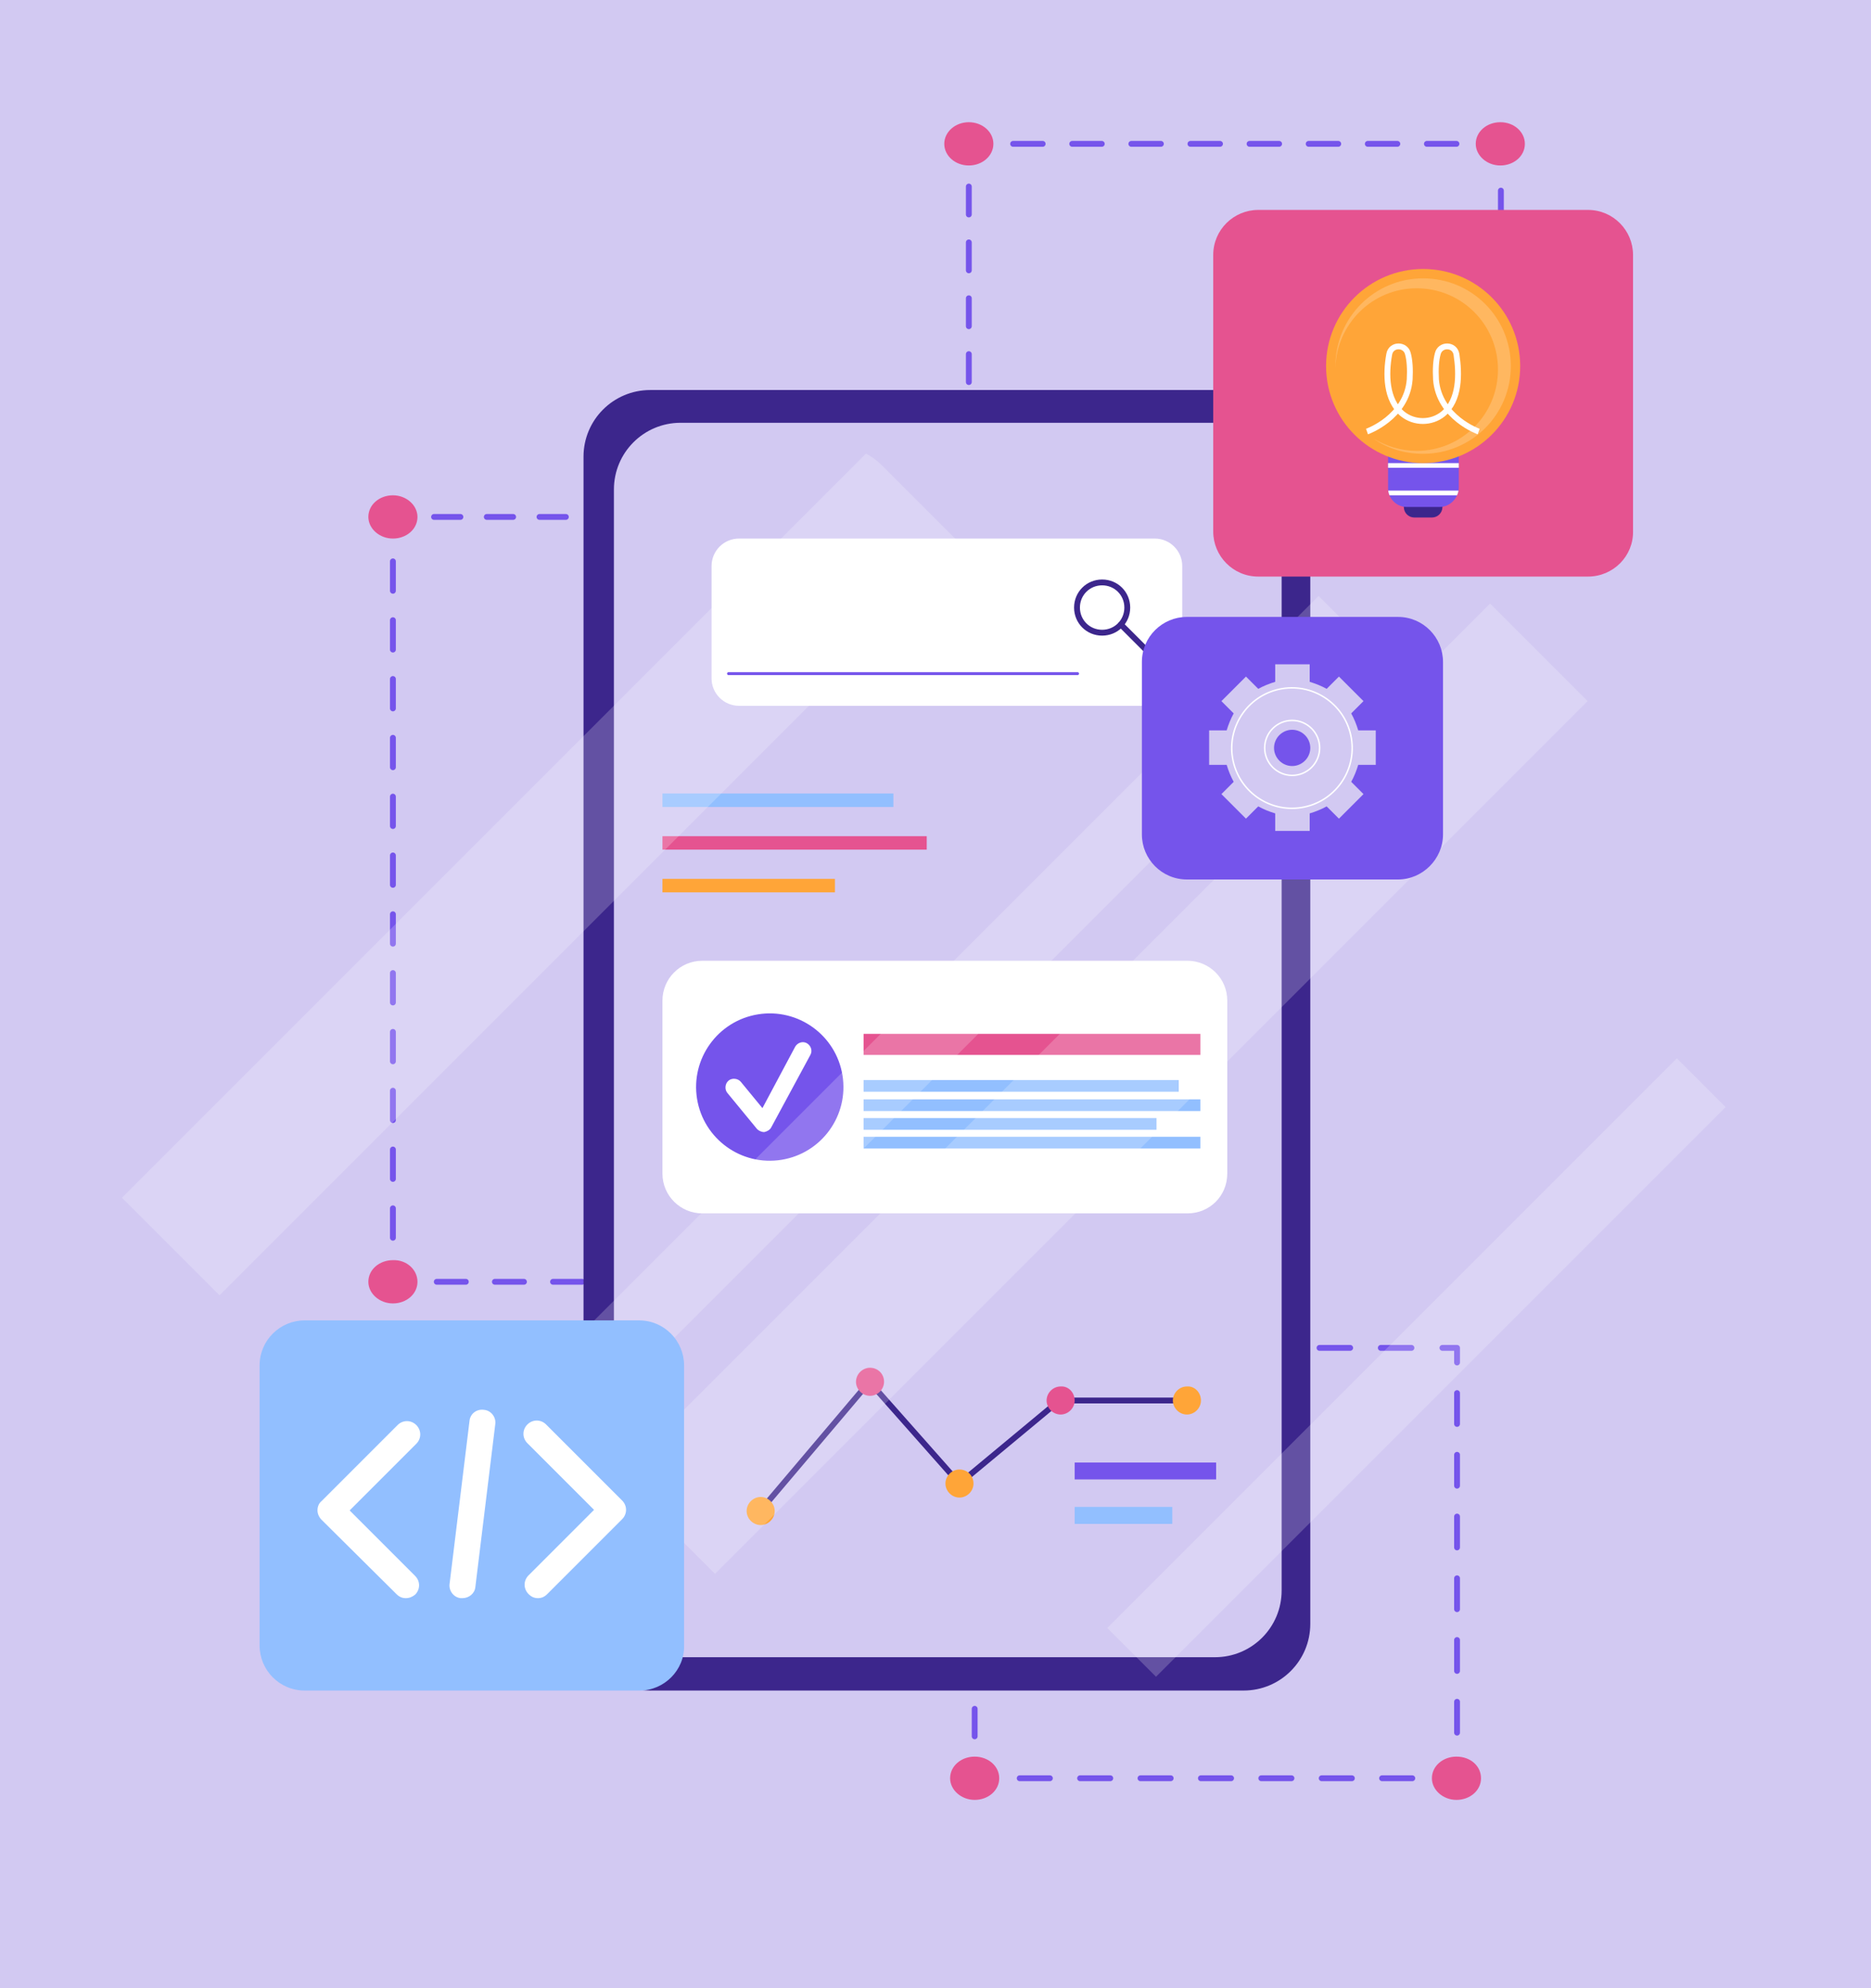 <?xml version="1.0" encoding="utf-8"?>
<!-- Generator: Adobe Illustrator 24.0.2, SVG Export Plug-In . SVG Version: 6.00 Build 0)  -->
<svg version="1.1" id="Layer_1" xmlns="http://www.w3.org/2000/svg" xmlns:xlink="http://www.w3.org/1999/xlink" x="0px" y="0px"
	 viewBox="0 0 320 340" style="enable-background:new 0 0 320 340;" xml:space="preserve">
<style type="text/css">
	.st0{fill-rule:evenodd;clip-rule:evenodd;fill:#E4EAF5;}
	.st1{fill:#1C4670;}
	.st2{fill:#AEBFCE;}
	.st3{fill:#FFFFFF;}
	.st4{fill:#FCD751;}
	.st5{fill:#FD692B;}
	.st6{fill:#768296;}
	.st7{fill:#D8D8D8;}
	.st8{fill:#FFA229;}
	.st9{fill:#C1D64B;}
	.st10{fill-rule:evenodd;clip-rule:evenodd;fill:#D2C9F2;}
	.st11{fill:none;stroke:#7554EB;stroke-linecap:round;stroke-linejoin:round;}
	.st12{fill:none;stroke:#7554EB;stroke-linecap:round;stroke-linejoin:round;stroke-dasharray:5.5,5.5;}
	.st13{fill:none;stroke:#7554EB;stroke-linecap:round;stroke-linejoin:round;stroke-dasharray:5.055,5.055;}
	.st14{fill:none;stroke:#7554EB;stroke-linecap:round;stroke-linejoin:round;stroke-dasharray:4.777,4.777;}
	.st15{fill:none;stroke:#7554EB;stroke-linecap:round;stroke-linejoin:round;stroke-dasharray:5.326,5.326;}
	.st16{fill:none;stroke:#7554EB;stroke-linecap:round;stroke-linejoin:round;stroke-dasharray:5.798,5.798;}
	.st17{fill:none;stroke:#7554EB;stroke-linecap:round;stroke-linejoin:round;stroke-dasharray:4.509,4.509;}
	.st18{fill:none;stroke:#7554EB;stroke-linecap:round;stroke-linejoin:round;stroke-dasharray:5.029,5.029;}
	.st19{fill:none;stroke:#7554EB;stroke-linecap:round;stroke-linejoin:round;stroke-dasharray:4.971,4.971;}
	.st20{fill:none;stroke:#7554EB;stroke-linecap:round;stroke-linejoin:round;stroke-dasharray:4.702,4.702;}
	.st21{fill:none;stroke:#7554EB;stroke-linecap:round;stroke-linejoin:round;stroke-dasharray:5.165,5.165;}
	.st22{fill:none;stroke:#7554EB;stroke-linecap:round;stroke-linejoin:round;stroke-dasharray:5.279,5.279;}
	.st23{fill:none;stroke:#7554EB;stroke-linecap:round;stroke-linejoin:round;stroke-dasharray:5.24,5.24;}
	.st24{fill:#E55390;}
	.st25{fill:#3C268C;}
	.st26{clip-path:url(#XMLID_2_);}
	.st27{fill:#92BFFF;}
	.st28{fill:#FFA538;}
	.st29{fill:none;stroke:#3C268C;stroke-linecap:round;stroke-linejoin:round;stroke-miterlimit:10;}
	.st30{fill:#7554EB;}
	.st31{opacity:0.2;clip-path:url(#XMLID_2_);fill:#FFFFFF;}
	.st32{clip-path:url(#XMLID_3_);fill:#FFFFFF;}
	.st33{opacity:0.2;fill:#FFFFFF;}
	.st34{fill:none;stroke:#FFFFFF;stroke-miterlimit:10;}
	.st35{fill:none;stroke:#7554EB;stroke-width:0.5;stroke-linecap:round;stroke-linejoin:round;stroke-miterlimit:10;}
	.st36{clip-path:url(#XMLID_4_);fill:none;stroke:#FFFFFF;stroke-width:0.25;stroke-miterlimit:10;}
</style>
<path class="st0" d="M0,0h320v343H0V0z"/>
<g>
	<g>
		<rect x="71.6" y="185.3" class="st1" width="61.1" height="39.3"/>
		<polygon class="st2" points="114.7,237 91.5,237 97.8,228.6 108.4,228.6 		"/>
		<path class="st3" d="M128.2,232.7H76.1c-2.5,0-4.5-1.8-4.5-4.1v-4.1h61.1c0,0,0,1.8,0,4.1S130.7,232.7,128.2,232.7z"/>
		<rect x="90.6" y="237" class="st1" width="24.9" height="2.7"/>
		<g>
			<rect x="73.4" y="187.1" class="st4" width="29.7" height="35.7"/>
			<rect x="103.1" y="187.1" class="st5" width="27.8" height="35.7"/>
		</g>
	</g>
	<g>
		<path class="st1" d="M117.5,195.6c0,0-5.8-0.7-7.4,2.6c-1.6,3.4-2.3,9.5-3.9,9.8s11.4,2.6,15.6-6.7
			C125.9,191.9,117.5,195.6,117.5,195.6z"/>
		<path class="st6" d="M123.8,190.6c0,0,3-2.4,7.6-5.2s10.3-5.2,10.3-5.2s-2.9,4.8-6.8,8.6c-3.4,3.4-6.9,6.8-6.9,6.8L123.8,190.6z"
			/>
		<path class="st3" d="M136.5,183.4c0,0-7.7,3.7-12.8,8.4c-5.1,4.7,1.4,0.6,1.4,0.6S131.5,186.3,136.5,183.4z"/>
		
			<rect x="118.7" y="192" transform="matrix(0.769 -0.639 0.639 0.769 -96.653 123.782)" class="st7" width="8.3" height="7.1"/>
		
			<rect x="119.4" y="193.8" transform="matrix(0.769 -0.639 0.639 0.769 -98.242 122.879)" class="st8" width="2.8" height="7.1"/>
		<polygon class="st3" points="123.7,190.9 120.2,193.8 121,194.8 124.4,191.9 		"/>
		<path class="st3" d="M116.7,196.4c0,0-3.9-0.6-5.1,1.7C110.3,200.3,113.7,199,116.7,196.4z"/>
	</g>
</g>
<g>
	<path class="st1" d="M173,186.3v44.8h66.5v-44.8H173z M236.5,228.1H176v-38.6h60.5V228.1z"/>
	<rect x="176" y="189.4" class="st6" width="60.5" height="6.3"/>
	<rect x="223" y="191.2" class="st8" width="2.8" height="2.8"/>
	<rect x="227.1" y="191.2" class="st9" width="2.8" height="2.8"/>
	<rect x="231.2" y="191.2" class="st5" width="2.8" height="2.8"/>
	<rect x="176" y="195.7" class="st4" width="30.2" height="32.3"/>
	<rect x="206.2" y="195.7" class="st8" width="30.2" height="32.3"/>
	<g>
		<path class="st3" d="M192.6,212.7L192.6,212.7l7.1,2.6v3.3l-10.5-4.5v-2.8l10.5-4.5v3.3L192.6,212.7z"/>
		<path class="st3" d="M204.5,221H201l6.5-19.3h3.5L204.5,221z"/>
		<path class="st3" d="M219.9,212.9L219.9,212.9l-7.2-2.6V207l10.7,4.5v2.8l-10.7,4.5v-3.3L219.9,212.9z"/>
	</g>
</g>
<g>
	<g>
		<path class="st2" d="M164.1,96.8c0,0.9-0.6,1.7-1.4,1.7l-6.8-0.4c-0.8,0-1.3-0.9-1.2-1.8l0.3-5.4c0-0.9,0.6-1.7,1.4-1.7l6.8,0.4
			c0.6,0,1.3,0.8,1.2,1.8L164.1,96.8z"/>
		<path class="st2" d="M161.4,149.6c0-0.9-0.5-1.8-1.2-1.8l-6.8-0.4c-0.6,0-1.3,0.6-1.4,1.7l-0.3,5.4c0,0.9,0.5,1.8,1.2,1.8l6.8,0.4
			c0.8,0,1.3-0.6,1.4-1.7L161.4,149.6z"/>
		<path class="st2" d="M150.2,97.3c0.4,0.9,0.3,1.8-0.4,2l-6,3.1c-0.6,0.4-1.5-0.1-1.9-0.9l-2.4-4.9c-0.4-0.9-0.3-1.8,0.4-2.2l6-3.1
			c0.6-0.4,1.5,0.1,1.9,0.9L150.2,97.3z"/>
		<path class="st2" d="M174.3,144.4c-0.4-0.9-1.3-1.3-1.9-1l-6,3.1c-0.6,0.3-0.8,1.3-0.4,2.2l2.4,4.9c0.4,0.9,1.3,1.3,1.9,0.9l6-3.1
			c0.6-0.4,0.8-1.3,0.4-2.2L174.3,144.4z"/>
		<path class="st2" d="M138.5,104.7c0.8,0.5,1.2,1.4,0.8,2l-3.7,5.6c-0.4,0.6-1.3,0.6-2.2,0.1l-4.6-2.9c-0.8-0.5-1.2-1.4-0.8-2
			l3.7-5.6c0.4-0.6,1.3-0.6,2.2-0.1L138.5,104.7z"/>
		<path class="st2" d="M182.9,133.5c-0.8-0.5-1.8-0.5-2.2,0.1l-3.7,5.6c-0.4,0.6,0,1.5,0.8,2l4.6,2.9c0.8,0.5,1.8,0.5,2.2-0.1
			l3.7-5.6c0.4-0.6,0-1.5-0.8-2L182.9,133.5z"/>
		<path class="st2" d="M131.9,117c0.9,0,1.7,0.6,1.7,1.4l-0.4,6.8c0,0.6-0.9,1.3-1.8,1.2l-5.4-0.3c-0.9,0-1.7-0.6-1.7-1.4l0.4-6.8
			c0-0.8,0.9-1.3,1.8-1.2L131.9,117z"/>
		<path class="st2" d="M184.8,119.7c-0.9,0-1.8,0.5-1.8,1.2l-0.4,6.8c0,0.8,0.8,1.3,1.7,1.4l5.4,0.3c0.9,0,1.8-0.5,1.8-1.2l0.4-6.8
			c0-0.8-0.8-1.3-1.7-1.4L184.8,119.7z"/>
		<path class="st2" d="M132.4,130.9c0.9-0.4,1.8-0.3,2.2,0.4l3.1,6c0.3,0.6-0.1,1.5-1,1.9l-4.9,2.4c-0.9,0.4-1.8,0.3-2.2-0.4l-3.1-6
			c-0.4-0.6,0.1-1.5,0.9-1.9L132.4,130.9z"/>
		<path class="st2" d="M179.5,106.7c-0.9,0.4-1.3,1.3-0.9,1.9l3.1,6c0.3,0.6,1.3,0.8,2.2,0.4l4.9-2.4c0.9-0.4,1.3-1.3,0.9-1.9
			l-3.1-6c-0.4-0.6-1.3-0.8-2.2-0.4L179.5,106.7z"/>
		<path class="st2" d="M139.9,142.7c0.5-0.8,1.4-1.2,2-0.8l5.6,3.7c0.6,0.4,0.6,1.4,0.1,2.2l-2.9,4.6c-0.5,0.8-1.4,1.2-2,0.8
			l-5.6-3.7c-0.6-0.4-0.6-1.4-0.1-2.2L139.9,142.7z"/>
		<path class="st2" d="M168.5,98.3c-0.5,0.8-0.5,1.8,0.1,2.2l5.6,3.7c0.6,0.4,1.5,0,2-0.8l2.9-4.6c0.5-0.8,0.5-1.8-0.1-2.2l-5.6-3.7
			c-0.6-0.4-1.5,0-2,0.8L168.5,98.3z"/>
		<path class="st6" d="M159.6,94.6c-15.6-0.8-29.1,11.3-29.8,26.9c-0.8,15.6,11.3,29.1,26.9,29.8c15.6,0.8,29.1-11.3,29.8-26.9
			S175.2,95.3,159.6,94.6z M157.1,141.7c-10.4-0.5-18.3-9.3-17.8-19.6c0.5-10.4,9.3-18.3,19.6-17.8c10.4,0.5,18.3,9.3,17.8,19.6
			C176.2,134.3,167.5,142.2,157.1,141.7z"/>
	</g>
	<g>
		<path class="st1" d="M179.5,86.6c0,0.6-0.5,1.3-1,1.3l-5-0.3c-0.5,0-0.9-0.6-0.9-1.3l0.3-4c0-0.6,0.5-1.3,1-1.3l5,0.3
			c0.5,0,0.9,0.6,0.9,1.3L179.5,86.6z"/>
		<path class="st1" d="M177.6,125.6c0-0.8-0.4-1.3-0.9-1.3l-5-0.3c-0.5,0-1,0.5-1,1.3l-0.3,4c0,0.6,0.4,1.3,0.9,1.3l5,0.3
			c0.5,0,1-0.5,1-1.3L177.6,125.6z"/>
		<path class="st1" d="M169.3,87c0.3,0.6,0.3,1.3-0.3,1.5l-4.5,2.3c-0.5,0.3-1.2-0.1-1.4-0.6l-1.8-3.6c-0.3-0.6-0.3-1.3,0.3-1.5
			l4.5-2.3c0.5-0.3,1.2,0.1,1.4,0.6L169.3,87z"/>
		<path class="st1" d="M187.1,121.7c-0.4-0.6-0.9-0.9-1.4-0.8l-4.4,2.3c-0.5,0.3-0.6,0.9-0.3,1.5l1.8,3.6c0.3,0.6,0.9,0.9,1.4,0.8
			l4.4-2.3c0.5-0.3,0.6-0.9,0.3-1.5L187.1,121.7z"/>
		<path class="st1" d="M160.7,92.5c0.6,0.4,0.9,1,0.5,1.4l-2.7,4.2c-0.3,0.4-1,0.5-1.5,0.1l-3.3-2.2c-0.6-0.4-0.9-1-0.5-1.5l2.7-4.2
			c0.3-0.4,1-0.5,1.5-0.1L160.7,92.5z"/>
		<path class="st1" d="M193.4,113.6c-0.6-0.4-1.3-0.4-1.5,0.1l-2.7,4.2c-0.3,0.4,0,1.2,0.5,1.5l3.3,2.2c0.6,0.4,1.3,0.4,1.5-0.1
			l2.7-4.2c0.3-0.4,0-1.2-0.5-1.5L193.4,113.6z"/>
		<path class="st1" d="M155.9,101.5c0.8,0,1.3,0.5,1.3,1l-0.3,5c0,0.5-0.6,0.9-1.3,0.9l-4-0.3c-0.6,0-1.3-0.5-1.3-1l0.3-5
			c0-0.5,0.6-0.9,1.3-0.9L155.9,101.5z"/>
		<path class="st1" d="M194.8,103.5c-0.6,0-1.3,0.4-1.3,0.9l-0.3,5c0,0.5,0.5,1,1.3,1l4,0.3c0.6,0,1.3-0.4,1.3-0.9l0.3-5
			c0-0.5-0.5-1-1.3-1L194.8,103.5z"/>
		<path class="st1" d="M156.2,111.7c0.6-0.4,1.3-0.3,1.5,0.3l2.3,4.4c0.3,0.5-0.1,1.2-0.8,1.4l-3.6,1.8c-0.6,0.4-1.3,0.3-1.5-0.3
			l-2.3-4.4c-0.3-0.5,0.1-1.2,0.6-1.4L156.2,111.7z"/>
		<path class="st1" d="M190.9,94.1c-0.6,0.3-0.9,0.9-0.6,1.4l2.3,4.4c0.3,0.5,0.9,0.5,1.5,0.3l3.6-1.8c0.6-0.4,0.9-0.9,0.6-1.4
			l-2.3-4.5c-0.3-0.5-0.9-0.5-1.5-0.3L190.9,94.1z"/>
		<path class="st1" d="M161.8,120.4c0.4-0.6,1-0.9,1.5-0.5l4.2,2.7c0.4,0.3,0.5,1,0.1,1.5l-2.2,3.3c-0.4,0.6-1,0.9-1.5,0.5l-4.2-2.7
			c-0.4-0.3-0.5-1-0.1-1.5L161.8,120.4z"/>
		<path class="st1" d="M182.9,87.8c-0.4,0.6-0.4,1.3,0.1,1.5l4.2,2.7c0.4,0.3,1.2,0,1.5-0.5l2.2-3.3c0.4-0.6,0.4-1.3-0.1-1.5
			l-4.2-2.7c-0.4-0.3-1.2,0-1.5,0.5L182.9,87.8z"/>
		<path class="st1" d="M176.2,85.1c-11.5-0.6-21.4,8.3-21.9,19.8c-0.6,11.5,8.3,21.4,19.8,21.9c11.5,0.6,21.4-8.3,21.9-19.8
			C196.6,95.5,187.7,85.6,176.2,85.1z M174.4,119.7c-7.6-0.4-13.4-6.9-13.1-14.5c0.4-7.6,6.9-13.4,14.5-13.1
			c7.6,0.4,13.4,6.9,13.1,14.5C188.5,114.2,182.1,120,174.4,119.7z"/>
	</g>
</g>
<g>
	<path class="st6" d="M233.4,182.4l-3.9-0.7c0.7-3.9,1-7.8,1-11.7c0-18.5-7.5-36.7-20.6-49.8l2.8-2.8c13.9,13.9,21.8,33,21.8,52.6
		C234.4,174.1,234.1,178.3,233.4,182.4z"/>
	<path class="st6" d="M86.3,180.4c-0.5-3.4-0.7-6.9-0.7-10.4c0-24.3,11.9-47.1,31.8-61l2.3,3.3C100.8,125.5,89.6,147,89.6,170
		c0,3.3,0.2,6.6,0.7,9.8L86.3,180.4z"/>
	<path class="st6" d="M160,244.4c-9.8,0-19.4-1.9-28.5-5.7l1.5-3.7c8.6,3.6,17.7,5.4,26.9,5.4c10.3,0,20.7-2.3,30-6.7l1.7,3.6
		C181.9,241.9,170.9,244.4,160,244.4z"/>
</g>
<path class="st10" d="M-1.7-4.9h324.6V343H-1.7V-4.9z"/>
<g>
	<g>
		<g>
			<g>
				<line class="st11" x1="256.7" y1="57.1" x2="256.7" y2="54.6"/>
				<line class="st12" x1="256.7" y1="49.1" x2="256.7" y2="29.9"/>
				<polyline class="st11" points="256.7,27.1 256.7,24.6 254.2,24.6 				"/>
				<line class="st13" x1="249.1" y1="24.6" x2="170.8" y2="24.6"/>
				<polyline class="st11" points="168.2,24.6 165.7,24.6 165.7,27.1 				"/>
				<line class="st14" x1="165.7" y1="31.9" x2="165.7" y2="105.9"/>
				<polyline class="st11" points="165.7,108.3 165.7,110.8 163.2,110.8 				"/>
				<line class="st15" x1="157.9" y1="110.8" x2="118" y2="110.8"/>
				<polyline class="st11" points="115.3,110.8 112.8,110.8 112.8,108.3 				"/>
				<line class="st16" x1="112.8" y1="102.5" x2="112.8" y2="93.8"/>
				<polyline class="st11" points="112.8,90.9 112.8,88.4 110.3,88.4 				"/>
				<line class="st17" x1="105.8" y1="88.4" x2="72" y2="88.4"/>
				<polyline class="st11" points="69.7,88.4 67.2,88.4 67.2,90.9 				"/>
				<line class="st18" x1="67.2" y1="96" x2="67.2" y2="214.1"/>
				<polyline class="st11" points="67.2,216.7 67.2,219.2 69.7,219.2 				"/>
				<line class="st19" x1="74.7" y1="219.2" x2="161.7" y2="219.2"/>
				<polyline class="st11" points="164.2,219.2 166.7,219.2 166.7,221.7 				"/>
				<line class="st20" x1="166.7" y1="226.4" x2="166.7" y2="299.2"/>
				<polyline class="st11" points="166.7,301.6 166.7,304.1 169.2,304.1 				"/>
				<line class="st21" x1="174.4" y1="304.1" x2="244.1" y2="304.1"/>
				<path class="st11" d="M246.7,304.1h2.5c0-0.8,0-1.7,0-2.5"/>
				<path class="st22" d="M249.2,296.3c0-8.2,0-16.4,0-24.7c0-12,0-24,0-36"/>
				<path class="st11" d="M249.2,233c0-0.8,0-1.7,0-2.5c-0.8,0-1.7,0-2.5,0"/>
				<path class="st23" d="M241.4,230.5c-13.1,0-26.2,0-39.3,0"/>
				<path class="st11" d="M199.5,230.5c-0.8,0-1.7,0-2.5,0"/>
			</g>
		</g>
		<path class="st24" d="M71.4,219.2c0,2.1-1.9,3.7-4.2,3.7c-2.3,0-4.2-1.7-4.2-3.7c0-2.1,1.9-3.7,4.2-3.7
			C69.5,215.4,71.4,217.1,71.4,219.2z"/>
		<path class="st24" d="M170.9,304.1c0,2.1-1.9,3.7-4.2,3.7c-2.3,0-4.2-1.7-4.2-3.7c0-2.1,1.9-3.7,4.2-3.7
			C169,300.4,170.9,302,170.9,304.1z"/>
		<path class="st24" d="M253.3,304.1c0,2.1-1.9,3.7-4.2,3.7c-2.3,0-4.2-1.7-4.2-3.7c0-2.1,1.9-3.7,4.2-3.7
			C251.5,300.4,253.3,302,253.3,304.1z"/>
		<path class="st24" d="M71.4,88.4c0,2.1-1.9,3.7-4.2,3.7c-2.3,0-4.2-1.7-4.2-3.7c0-2.1,1.9-3.7,4.2-3.7
			C69.5,84.7,71.4,86.4,71.4,88.4z"/>
		<path class="st24" d="M117,88.4c0,2.1-1.9,3.7-4.2,3.7c-2.3,0-4.2-1.7-4.2-3.7c0-2.1,1.9-3.7,4.2-3.7
			C115.1,84.7,117,86.4,117,88.4z"/>
		<ellipse class="st24" cx="165.7" cy="24.6" rx="4.2" ry="3.7"/>
		<path class="st24" d="M260.8,24.6c0,2.1-1.9,3.7-4.2,3.7c-2.3,0-4.2-1.7-4.2-3.7c0-2.1,1.9-3.7,4.2-3.7
			C259,20.9,260.8,22.6,260.8,24.6z"/>
	</g>
	<g>
		<path class="st25" d="M212.7,289.1H111.2c-6.3,0-11.4-5.1-11.4-11.4V78.1c0-6.3,5.1-11.4,11.4-11.4h101.5
			c6.3,0,11.4,5.1,11.4,11.4v199.6C224.1,284,219,289.1,212.7,289.1z"/>
		<g>
			<defs>
				<path id="XMLID_42_" d="M207.7,72.3h-15.9c-20.6,0-41.1,0-61.7,0h-13.7c-6.3,0-11.4,5.1-11.4,11.4V272c0,6.3,5.1,11.4,11.4,11.4
					h91.4c6.3,0,11.4-5.1,11.4-11.4V83.7C219.1,77.4,213.9,72.3,207.7,72.3z"/>
			</defs>
			<use xlink:href="#XMLID_42_"  style="overflow:visible;fill:#D2C9F2;"/>
			<clipPath id="XMLID_2_">
				<use xlink:href="#XMLID_42_"  style="overflow:visible;"/>
			</clipPath>
			<g class="st26">
				<rect x="113.3" y="135.7" class="st27" width="39.5" height="2.3"/>
				<rect x="113.3" y="143" class="st24" width="45.2" height="2.3"/>
				<rect x="113.3" y="150.3" class="st28" width="29.5" height="2.3"/>
				<path class="st3" d="M203.1,207.5h-83c-3.7,0-6.8-3-6.8-6.8v-29.6c0-3.7,3-6.8,6.8-6.8h83c3.7,0,6.8,3,6.8,6.8v29.6
					C209.9,204.5,206.9,207.5,203.1,207.5z"/>
				<g>
					<polyline class="st29" points="130,258.4 148.7,236.3 164.1,253.7 181.2,239.5 203,239.5 					"/>
					<g>
						<path class="st28" d="M132.5,258.4c0,1.3-1.1,2.4-2.4,2.4c-1.3,0-2.4-1.1-2.4-2.4c0-1.3,1.1-2.4,2.4-2.4
							C131.4,256,132.5,257.1,132.5,258.4z"/>
						<path class="st24" d="M151.2,236.3c0,1.3-1.1,2.4-2.4,2.4s-2.4-1.1-2.4-2.4c0-1.3,1.1-2.4,2.4-2.4S151.2,234.9,151.2,236.3z"
							/>
						<path class="st28" d="M166.5,253.7c0,1.3-1.1,2.4-2.4,2.4s-2.4-1.1-2.4-2.4c0-1.3,1.1-2.4,2.4-2.4S166.5,252.3,166.5,253.7z"
							/>
						<path class="st24" d="M183.8,239.5c0,1.3-1.1,2.4-2.4,2.4c-1.3,0-2.4-1.1-2.4-2.4s1.1-2.4,2.4-2.4
							C182.7,237,183.8,238.1,183.8,239.5z"/>
						<path class="st28" d="M205.4,239.5c0,1.3-1.1,2.4-2.4,2.4c-1.3,0-2.4-1.1-2.4-2.4s1.1-2.4,2.4-2.4
							C204.3,237,205.4,238.1,205.4,239.5z"/>
					</g>
				</g>
				<rect x="183.8" y="250.1" class="st30" width="24.2" height="2.9"/>
				<rect x="183.8" y="257.7" class="st27" width="16.7" height="2.9"/>
				
					<ellipse transform="matrix(0.987 -0.16 0.16 0.987 -28.078 23.489)" class="st30" cx="131.7" cy="185.9" rx="12.6" ry="12.6"/>
				<g>
					<path class="st3" d="M130.7,193.6c-0.4,0-0.9-0.2-1.2-0.5l-5.1-6.2c-0.5-0.6-0.4-1.6,0.2-2.1c0.6-0.5,1.6-0.4,2.1,0.2l3.7,4.5
						L136,179c0.4-0.7,1.3-1,2-0.6c0.7,0.4,1,1.3,0.6,2l-6.7,12.4c-0.2,0.4-0.7,0.7-1.2,0.8C130.8,193.6,130.7,193.6,130.7,193.6z"
						/>
				</g>
				<rect x="147.7" y="176.8" class="st24" width="57.6" height="3.6"/>
				<rect x="147.7" y="184.7" class="st27" width="53.9" height="2"/>
				<rect x="147.7" y="188" class="st27" width="57.6" height="2"/>
				<rect x="147.7" y="191.2" class="st27" width="50.1" height="2"/>
				<rect x="147.7" y="194.4" class="st27" width="57.6" height="2"/>
			</g>
			
				<rect x="113" y="-17.5" transform="matrix(0.707 0.707 -0.707 0.707 119.699 -53.793)" class="st31" width="23.6" height="270.3"/>
			
				<rect x="156.5" y="71.4" transform="matrix(0.707 0.707 -0.707 0.707 195.322 -58.55)" class="st31" width="23.6" height="270.3"/>
			
				<rect x="189.5" y="145.6" transform="matrix(0.707 0.707 -0.707 0.707 255.758 -55.941)" class="st31" width="11.8" height="270.3"/>
			
				<rect x="142.2" y="52.6" transform="matrix(0.707 0.707 -0.707 0.707 176.101 -49.738)" class="st31" width="11.8" height="270.3"/>
		</g>
	</g>
	<g>
		<path class="st27" d="M109.4,289.1H52.1c-4.3,0-7.7-3.5-7.7-7.7v-47.9c0-4.3,3.5-7.7,7.7-7.7h57.2c4.3,0,7.7,3.5,7.7,7.7v47.9
			C117.1,285.6,113.6,289.1,109.4,289.1z"/>
		<g>
			<g>
				<path class="st3" d="M69.4,273.3c-0.6,0-1.1-0.2-1.6-0.7L55,259.9c-0.4-0.4-0.7-1-0.7-1.6c0-0.6,0.2-1.2,0.7-1.6l13-13
					c0.9-0.9,2.3-0.9,3.2,0c0.9,0.9,0.9,2.3,0,3.2l-11.4,11.4L71,269.5c0.9,0.9,0.9,2.3,0,3.2C70.5,273.1,70,273.3,69.4,273.3z"/>
			</g>
			<g>
				<path class="st3" d="M92,273.3c-0.6,0-1.1-0.2-1.6-0.7c-0.9-0.9-0.9-2.3,0-3.2l11.2-11.2l-11.4-11.4c-0.9-0.9-0.9-2.3,0-3.2
					c0.9-0.9,2.3-0.9,3.2,0l13,13c0.9,0.9,0.9,2.3,0,3.2l-12.8,12.8C93.1,273.1,92.6,273.3,92,273.3z"/>
			</g>
			<g>
				<path class="st3" d="M79.1,273.3c-0.1,0-0.2,0-0.3,0c-1.2-0.1-2.1-1.3-1.9-2.5l3.4-27.8c0.1-1.2,1.2-2.1,2.5-1.9
					c1.2,0.1,2.1,1.3,1.9,2.5l-3.4,27.8C81.2,272.5,80.2,273.3,79.1,273.3z"/>
			</g>
		</g>
	</g>
	<g>
		<path class="st24" d="M271.6,98.6h-56.4c-4.3,0-7.7-3.5-7.7-7.7V43.6c0-4.3,3.5-7.7,7.7-7.7h56.4c4.3,0,7.7,3.5,7.7,7.7v47.2
			C279.4,95.1,275.9,98.6,271.6,98.6z"/>
		<g>
			<path class="st25" d="M244.9,84.9h-3c-1,0-1.8,0.8-1.8,1.8l0,0c0,1,0.8,1.8,1.8,1.8h3c1,0,1.8-0.8,1.8-1.8l0,0
				C246.7,85.7,245.9,84.9,244.9,84.9z"/>
			<g>
				<defs>
					<path id="XMLID_35_" d="M246.2,86.7h-5.6c-1.8,0-3.2-1.5-3.2-3.2v-7.8h12.1v7.8C249.4,85.2,248,86.7,246.2,86.7z"/>
				</defs>
				<use xlink:href="#XMLID_35_"  style="overflow:visible;fill:#7554EB;"/>
				<clipPath id="XMLID_3_">
					<use xlink:href="#XMLID_35_"  style="overflow:visible;"/>
				</clipPath>
				<rect x="235.5" y="83.9" class="st32" width="15.7" height="0.8"/>
				<rect x="235.5" y="79.2" class="st32" width="15.7" height="0.8"/>
			</g>
			<circle class="st28" cx="243.4" cy="62.6" r="16.6"/>
			<path class="st33" d="M243.4,47.6c-8.3,0-15,6.7-15,15c0,0.1,0,0.2,0,0.3c0.2-7.5,6.3-13.6,13.9-13.6c7.7,0,13.9,6.2,13.9,13.9
				s-6.2,13.9-13.9,13.9c-2.7,0-5.2-0.8-7.4-2.1c2.4,1.7,5.3,2.6,8.5,2.6c8.3,0,15-6.7,15-15S251.7,47.6,243.4,47.6z"/>
			<g>
				<path class="st34" d="M252.9,73.8c0,0-6.8-2.4-7.3-8.9c-0.1-1.8,0-3.3,0.3-4.4c0.4-1.7,2.9-1.7,3.2,0.1
					c0.5,3.3,0.6,7.8-2.3,10.2c-2,1.6-4.9,1.6-6.9,0c-2.9-2.4-2.9-6.9-2.3-10.2c0.3-1.8,2.8-1.8,3.2-0.1c0.3,1.1,0.4,2.6,0.3,4.4
					c-0.5,6.5-7.3,8.9-7.3,8.9"/>
			</g>
		</g>
	</g>
	<g>
		<path class="st3" d="M197.5,120.7h-71.1c-2.6,0-4.7-2.1-4.7-4.7V96.8c0-2.6,2.1-4.7,4.7-4.7h71.1c2.6,0,4.7,2.1,4.7,4.7V116
			C202.2,118.6,200.1,120.7,197.5,120.7z"/>
		<g>
			<path class="st29" d="M192.8,103.9c0,2.4-1.9,4.3-4.3,4.3c-2.4,0-4.3-1.9-4.3-4.3c0-2.4,1.9-4.3,4.3-4.3
				C190.9,99.6,192.8,101.5,192.8,103.9z"/>
			<line class="st29" x1="191.7" y1="106.8" x2="196.5" y2="111.6"/>
		</g>
		<line class="st35" x1="124.6" y1="115.2" x2="184.3" y2="115.2"/>
	</g>
	<g>
		<path class="st30" d="M239.1,150.4H203c-4.3,0-7.7-3.5-7.7-7.7v-29.5c0-4.3,3.5-7.7,7.7-7.7h36.1c4.3,0,7.7,3.5,7.7,7.7v29.5
			C246.8,146.9,243.3,150.4,239.1,150.4z"/>
		<g>
			<defs>
				<path id="XMLID_29_" d="M235.3,130.8v-5.9h-3c-0.3-1-0.7-2-1.2-2.9l2.1-2.1l-4.2-4.2l-2.1,2.1c-0.9-0.5-1.9-0.9-2.9-1.2v-3h-5.9
					v3c-1,0.3-2,0.7-2.9,1.2l-2.1-2.1l-4.2,4.2l2.1,2.1c-0.5,0.9-0.9,1.9-1.2,2.9h-3v5.9h3c0.3,1,0.7,2,1.2,2.9l-2.1,2.1l4.2,4.2
					l2.1-2.1c0.9,0.5,1.9,0.9,2.9,1.2v3h5.9v-3c1-0.3,2-0.7,2.9-1.2l2.1,2.1l4.2-4.2l-2.1-2.1c0.5-0.9,0.9-1.9,1.2-2.9H235.3z
					 M221,131c-1.7,0-3.1-1.4-3.1-3.1c0-1.7,1.4-3.1,3.1-3.1c1.7,0,3.1,1.4,3.1,3.1C224.1,129.6,222.7,131,221,131z"/>
			</defs>
			<use xlink:href="#XMLID_29_"  style="overflow:visible;fill:#D2C9F2;"/>
			<clipPath id="XMLID_4_">
				<use xlink:href="#XMLID_29_"  style="overflow:visible;"/>
			</clipPath>
			
				<ellipse transform="matrix(0.987 -0.16 0.16 0.987 -17.627 37.054)" class="st36" cx="221" cy="127.9" rx="10.3" ry="10.3"/>
			<circle class="st36" cx="221" cy="127.9" r="4.7"/>
		</g>
	</g>
</g>
</svg>
